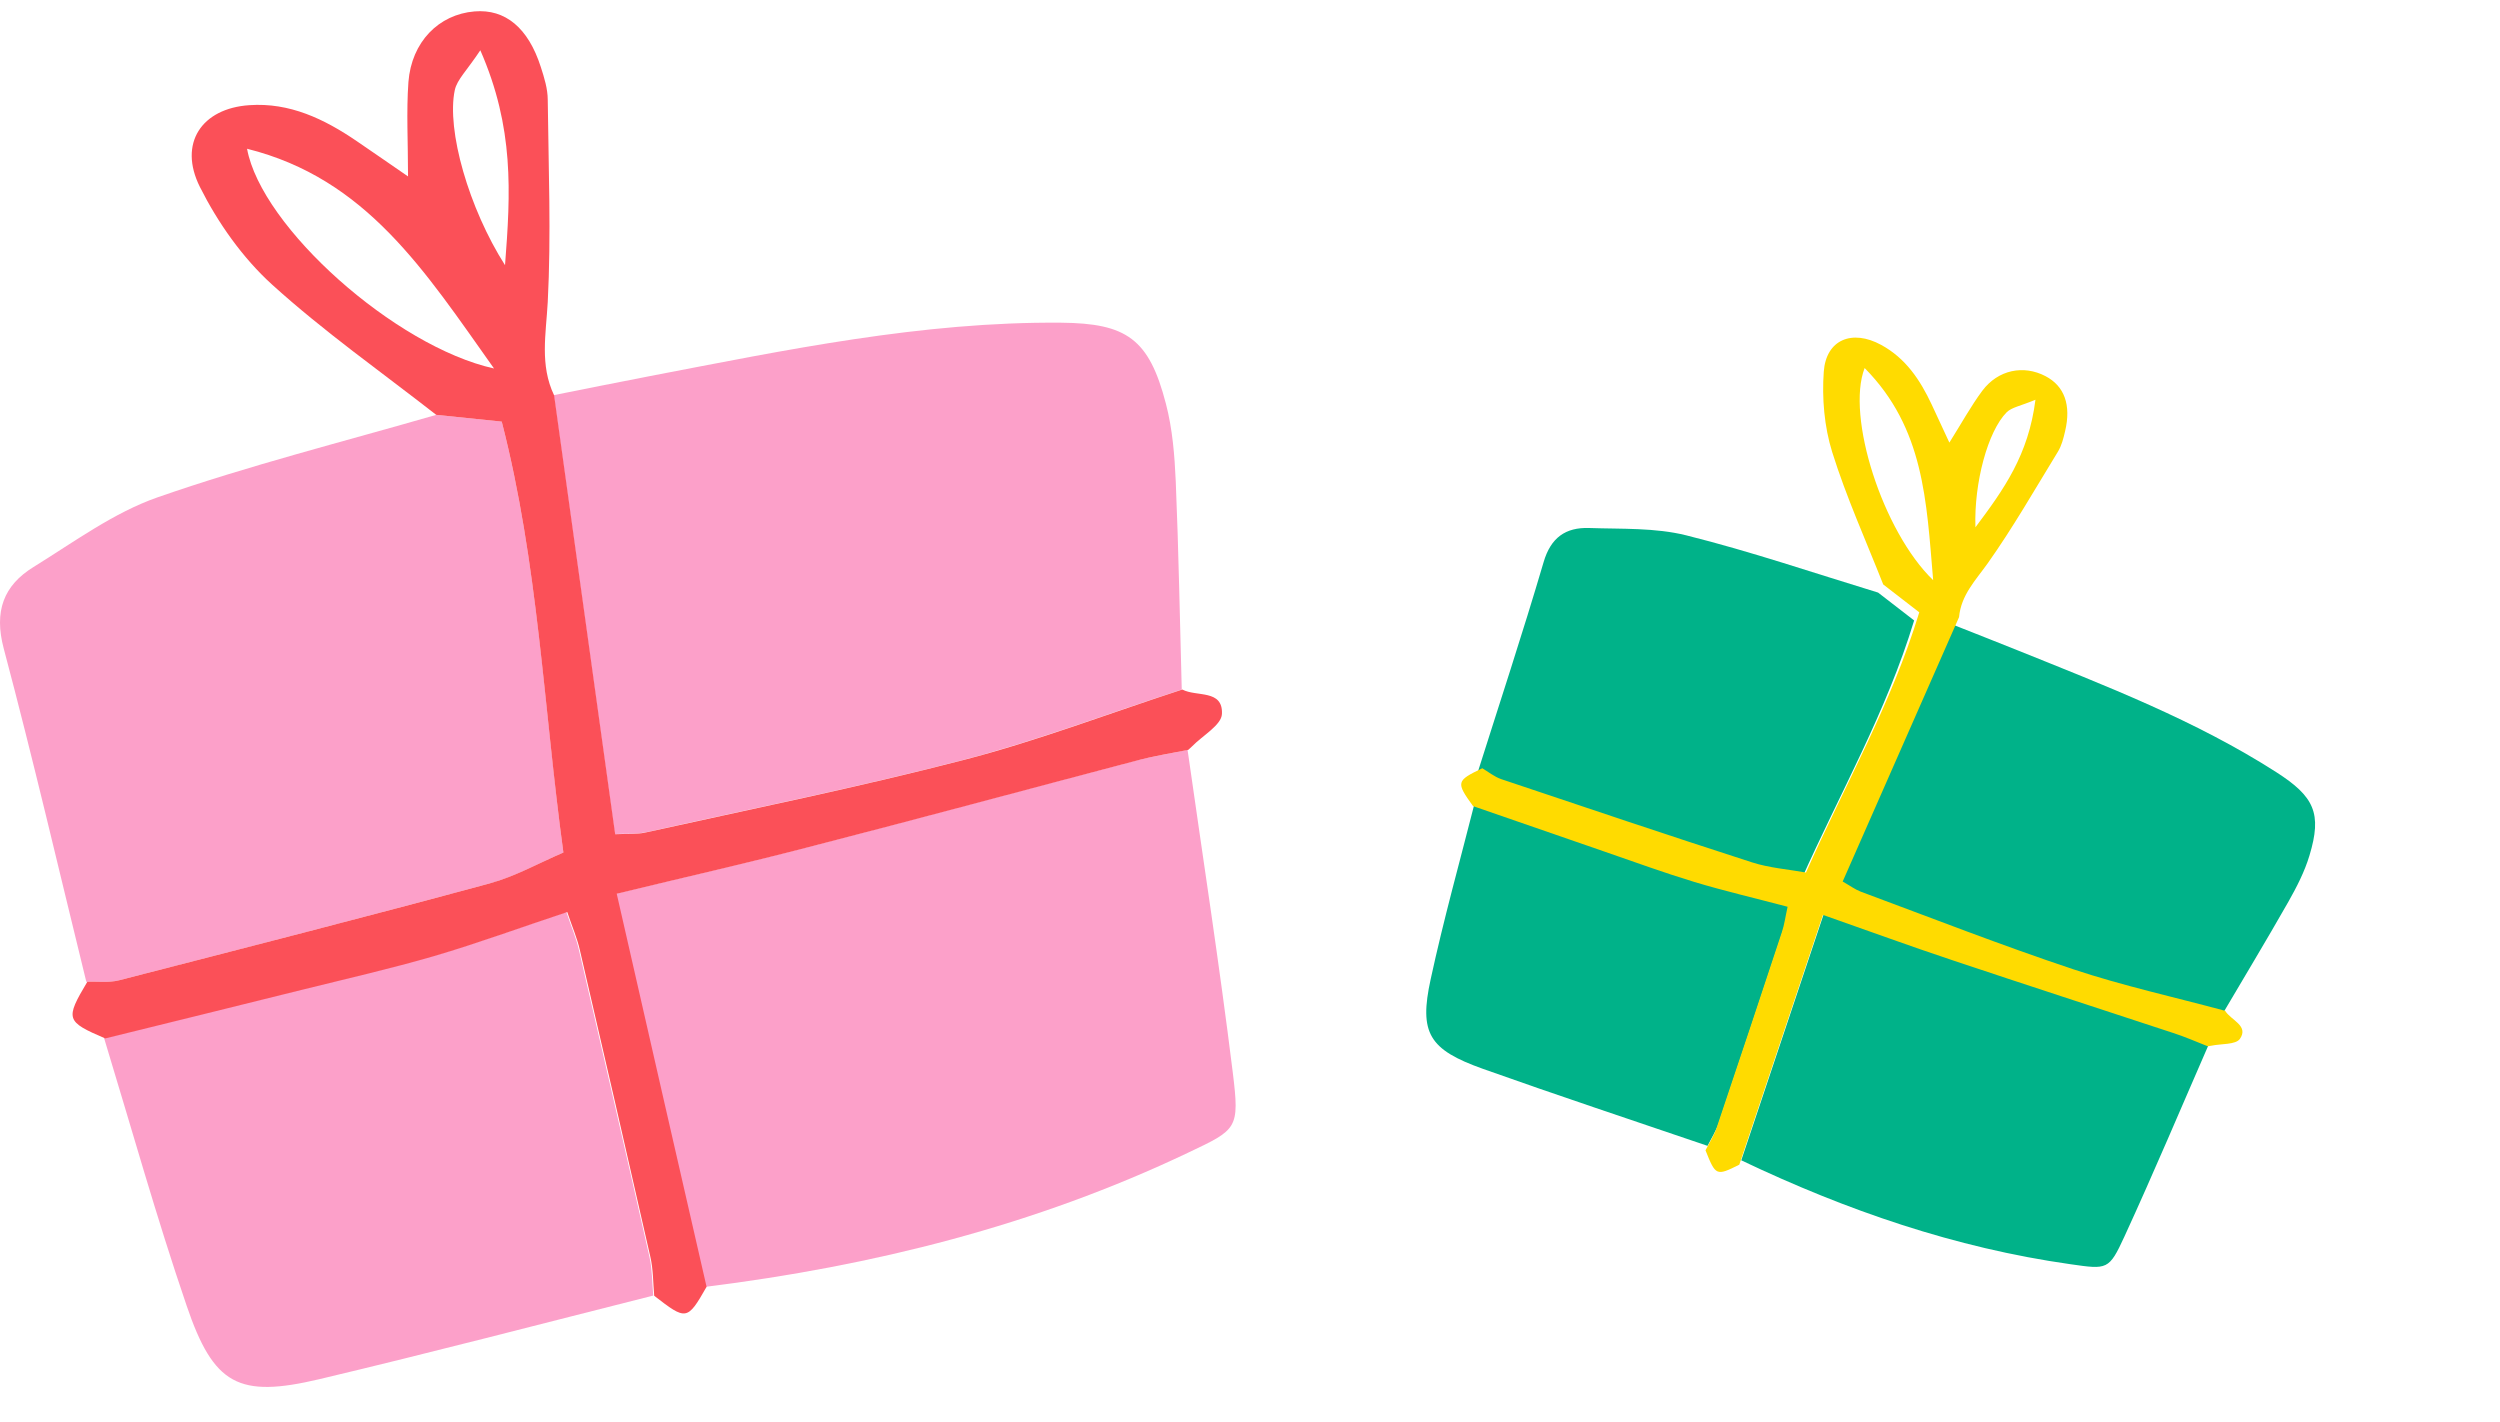 <svg width="174" height="99" viewBox="0 0 174 99" fill="none" xmlns="http://www.w3.org/2000/svg">
<path d="M44.861 57.937C44.269 58.076 43.637 58.006 42.79 58.048C41.364 47.783 39.952 37.643 38.54 27.503C40.773 27.06 43.019 26.602 45.251 26.173C54.719 24.358 64.161 22.377 73.858 22.46C78.417 22.502 79.977 23.583 81.147 28.099C81.605 29.844 81.753 31.7 81.833 33.515C82.035 38.336 82.116 43.17 82.25 47.991C77.193 49.639 72.217 51.537 67.079 52.881C59.723 54.793 52.272 56.289 44.848 57.951L44.861 57.937Z" fill="#FCA0C9"/>
<path d="M2.321 39.471C5.145 37.726 7.916 35.676 10.982 34.609C17.343 32.393 23.893 30.744 30.363 28.874C31.855 29.027 33.335 29.179 34.922 29.345C37.464 39.222 37.84 49.154 39.212 59.336C37.531 60.056 35.863 61.012 34.088 61.483C25.507 63.811 16.9 66.013 8.279 68.23C7.552 68.41 6.759 68.299 6.006 68.327C4.109 60.597 2.307 52.839 0.263 45.151C-0.437 42.533 0.263 40.746 2.321 39.471Z" fill="#FCA0C9"/>
<path d="M56.212 58.962C63.798 56.995 71.37 54.945 78.955 52.964C80.179 52.645 81.43 52.451 82.654 52.188C83.716 59.669 84.873 67.135 85.801 74.643C86.285 78.578 86.11 78.605 82.694 80.226C72.015 85.31 60.745 88.108 49.111 89.563C47.067 80.6 45.022 71.637 42.857 62.204C47.658 61.04 51.935 60.07 56.199 58.962L56.212 58.962Z" fill="#FCA0C9"/>
<path d="M30.161 66.526C33.187 65.639 36.173 64.559 39.414 63.465C39.75 64.476 40.1 65.265 40.288 66.097C41.942 73.217 43.583 80.323 45.197 87.457C45.399 88.344 45.385 89.272 45.466 90.172C37.719 92.126 29.999 94.148 22.226 95.991C16.604 97.32 14.869 96.406 12.986 90.865C10.888 84.728 9.139 78.467 7.243 72.247C11.802 71.125 16.362 70.003 20.921 68.867C24.001 68.105 27.108 67.399 30.147 66.512L30.161 66.526Z" fill="#FCA0C9"/>
<path d="M6.006 68.327C6.772 68.299 7.566 68.41 8.279 68.23C16.886 66.013 25.507 63.811 34.088 61.483C35.863 60.999 37.531 60.057 39.212 59.336C37.827 49.155 37.464 39.222 34.922 29.345C33.348 29.179 31.855 29.027 30.362 28.874C26.529 25.882 22.535 23.07 18.93 19.801C16.886 17.945 15.165 15.507 13.914 13.013C12.394 9.979 14.035 7.541 17.357 7.32C20.154 7.126 22.562 8.275 24.835 9.827C26.018 10.63 27.188 11.448 28.399 12.279C28.399 9.869 28.278 7.777 28.426 5.713C28.641 2.915 30.537 1.003 33.025 0.795C35.164 0.615 36.764 1.931 37.639 4.66C37.881 5.408 38.123 6.184 38.123 6.96C38.176 11.642 38.365 16.352 38.123 21.02C38.002 23.25 37.558 25.411 38.567 27.517C39.979 37.657 41.391 47.797 42.816 58.062C43.65 58.02 44.296 58.076 44.888 57.951C52.312 56.303 59.763 54.793 67.12 52.881C72.244 51.551 77.233 49.639 82.29 47.991C83.272 48.517 85.128 47.963 85.047 49.695C85.007 50.471 83.703 51.191 82.976 51.939C82.896 52.022 82.788 52.105 82.707 52.188C81.47 52.438 80.219 52.632 79.009 52.964C71.423 54.959 63.851 57.009 56.266 58.962C52.016 60.071 47.726 61.04 42.924 62.204C45.076 71.651 47.12 80.6 49.178 89.563C47.833 91.918 47.766 91.918 45.533 90.186C45.453 89.272 45.466 88.344 45.264 87.471C43.65 80.351 42.01 73.231 40.355 66.11C40.167 65.279 39.817 64.49 39.481 63.478C36.226 64.559 33.254 65.653 30.228 66.54C27.175 67.426 24.082 68.133 21.002 68.895C16.442 70.031 11.883 71.153 7.324 72.275C4.58 71.097 4.526 70.945 6.073 68.341L6.006 68.327ZM17.195 10.353C18.191 15.811 27.511 24.123 34.384 25.647C29.555 18.845 25.507 12.431 17.195 10.353ZM33.442 3.482C32.487 4.923 31.815 5.533 31.654 6.267C31.062 9.051 32.635 14.509 35.15 18.457C35.54 13.401 35.796 8.899 33.429 3.496L33.442 3.482Z" fill="#FB5058"/>
<path d="M129.134 62.607C128.74 62.465 128.393 62.194 127.882 61.904C130.606 55.721 133.294 49.612 135.983 43.502C137.445 44.081 138.919 44.657 140.376 45.243C146.553 47.733 152.772 50.121 158.425 53.741C161.082 55.444 161.622 56.615 160.741 59.535C160.404 60.666 159.847 61.743 159.265 62.773C157.712 65.505 156.083 68.199 154.49 70.906C150.956 69.95 147.382 69.162 143.906 68.009C138.933 66.351 134.048 64.43 129.122 62.609L129.134 62.607Z" fill="#00B289"/>
<path d="M110.611 36.749C112.871 36.828 115.205 36.719 117.372 37.262C121.868 38.385 126.277 39.89 130.716 41.244C131.538 41.878 132.352 42.508 133.224 43.184C131.289 49.565 128.066 55.178 125.339 61.296C124.105 61.073 122.796 60.985 121.592 60.591C115.758 58.711 109.951 56.752 104.131 54.796C103.643 54.628 103.216 54.274 102.766 54.012C104.334 49.052 105.968 44.112 107.436 39.121C107.934 37.42 108.963 36.693 110.611 36.749Z" fill="#00B289"/>
<path d="M135.962 66.509C141.089 68.221 146.236 69.882 151.368 71.586C152.195 71.861 152.996 72.215 153.804 72.522C151.833 77.036 149.922 81.578 147.862 86.058C146.782 88.405 146.67 88.356 144.106 87.99C136.087 86.856 128.513 84.245 121.192 80.758C123.101 75.065 125.011 69.371 127.013 63.373C130.23 64.502 133.072 65.544 135.955 66.504L135.962 66.509Z" fill="#00B289"/>
<path d="M118.075 61.076C120.156 61.703 122.28 62.208 124.559 62.799C124.405 63.48 124.336 64.044 124.158 64.572C122.659 69.106 121.156 73.628 119.628 78.155C119.439 78.718 119.109 79.225 118.845 79.751C113.628 77.972 108.404 76.241 103.21 74.391C99.455 73.052 98.755 71.909 99.573 68.161C100.472 64.005 101.618 59.909 102.664 55.782C105.724 56.844 108.785 57.906 111.85 58.961C113.919 59.676 115.984 60.432 118.072 61.063L118.075 61.076Z" fill="#00B289"/>
<path d="M103.122 53.444C103.581 53.712 104.007 54.065 104.488 54.229C110.3 56.18 116.115 58.143 121.949 60.023C123.157 60.41 124.461 60.506 125.696 60.728C128.415 54.606 131.645 48.998 133.581 42.617C132.716 41.945 131.894 41.311 131.072 40.677C129.864 37.615 128.499 34.593 127.52 31.462C126.966 29.685 126.803 27.707 126.934 25.872C127.096 23.639 128.902 22.9 130.926 24.003C132.632 24.927 133.644 26.448 134.438 28.141C134.853 29.02 135.255 29.902 135.676 30.806C136.512 29.477 137.166 28.28 137.968 27.197C139.065 25.734 140.839 25.379 142.368 26.181C143.684 26.87 144.165 28.186 143.731 30.012C143.614 30.514 143.487 31.03 143.218 31.458C141.626 34.059 140.103 36.724 138.343 39.208C137.499 40.392 136.489 41.42 136.35 42.952C133.662 49.062 130.974 55.171 128.25 61.355C128.753 61.639 129.112 61.907 129.502 62.057C134.423 63.885 139.313 65.799 144.286 67.457C147.749 68.612 151.336 69.398 154.871 70.353C155.263 71.005 156.543 71.384 155.895 72.308C155.603 72.721 154.588 72.637 153.904 72.782C153.827 72.798 153.736 72.804 153.659 72.82C152.848 72.502 152.048 72.147 151.223 71.885C146.087 70.188 140.94 68.527 135.818 66.808C132.944 65.852 130.094 64.805 126.877 63.677C124.862 69.678 122.957 75.364 121.055 81.062C119.451 81.864 119.411 81.839 118.703 80.062C118.973 79.528 119.303 79.022 119.487 78.466C121.01 73.947 122.518 69.418 124.017 64.883C124.195 64.356 124.264 63.792 124.417 63.111C122.136 62.507 120.015 62.014 117.934 61.387C115.838 60.751 113.781 60 111.712 59.285C108.647 58.23 105.586 57.168 102.526 56.106C101.326 54.446 101.348 54.342 103.157 53.477L103.122 53.444ZM129.779 25.615C128.47 28.99 131.049 37.007 134.548 40.38C134.077 34.851 133.929 29.824 129.779 25.615ZM141.681 27.817C140.622 28.259 140.017 28.347 139.667 28.692C138.355 30.008 137.385 33.597 137.49 36.7C139.471 34.057 141.182 31.669 141.668 27.819L141.681 27.817Z" fill="#FFDB00"/>
</svg>
